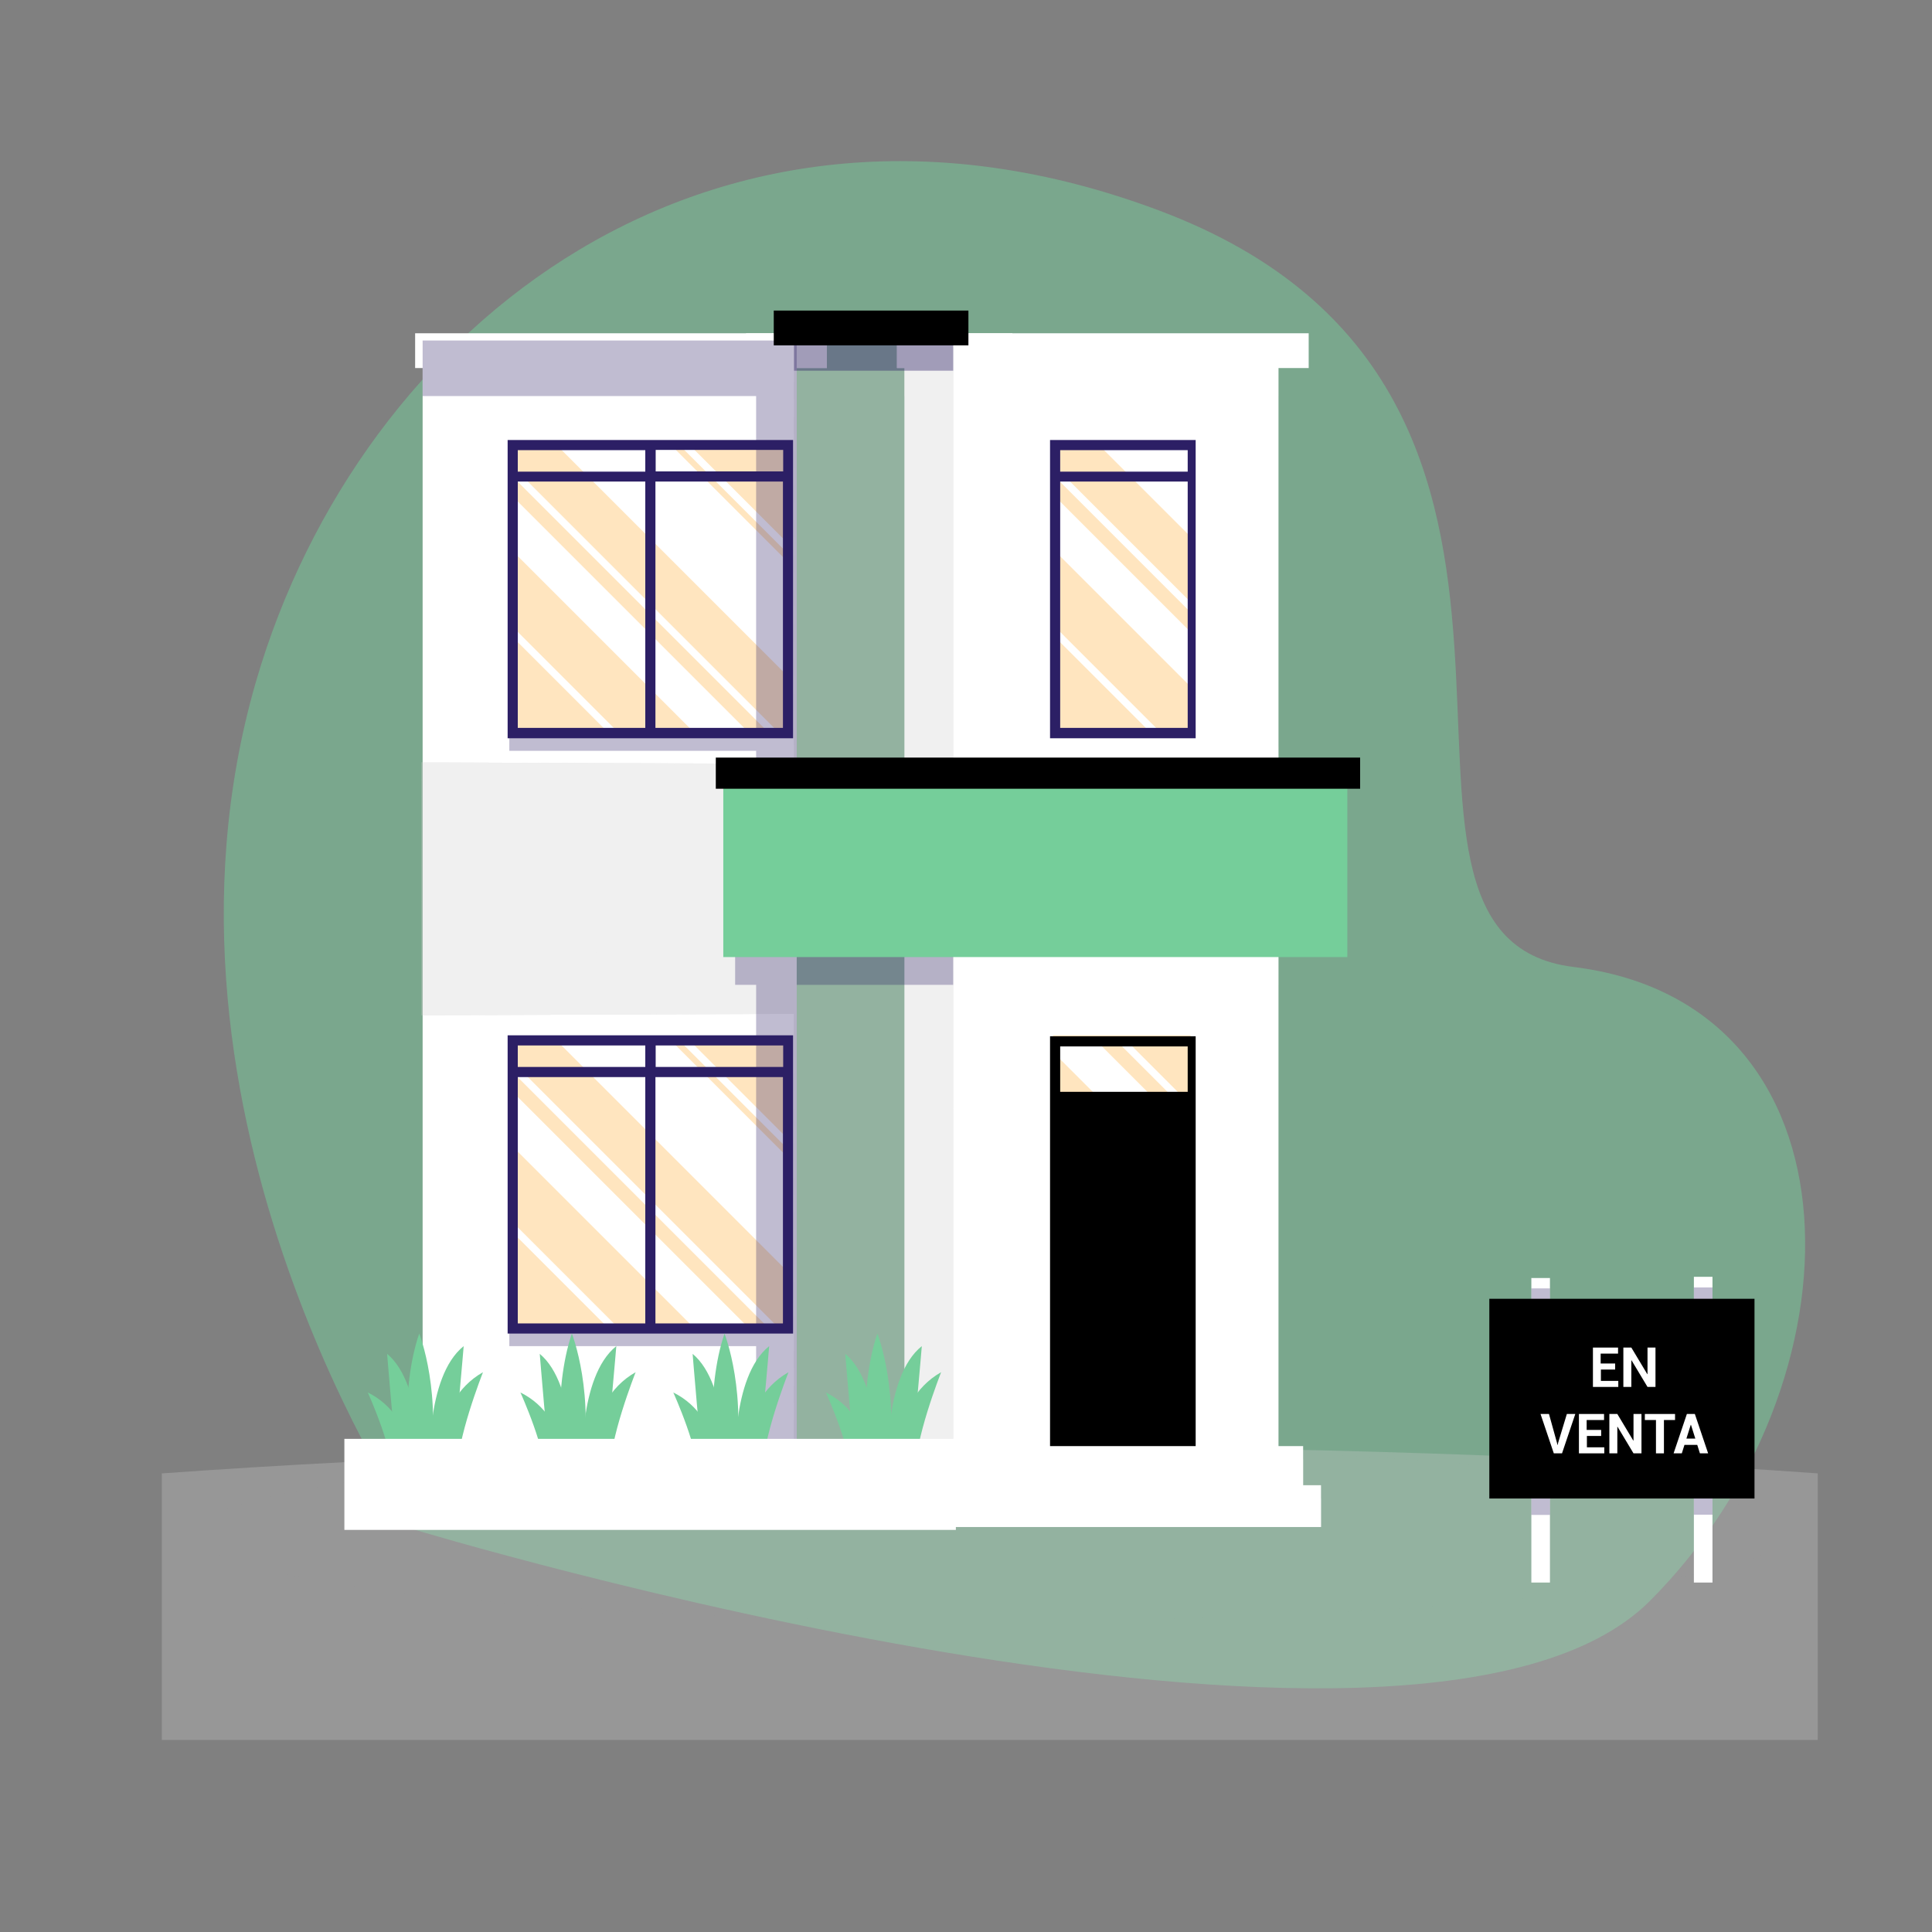 <?xml version="1.0" encoding="utf-8"?>
<!-- Generator: Adobe Illustrator 24.0.2, SVG Export Plug-In . SVG Version: 6.00 Build 0)  -->
<svg version="1.1" id="Capa_1" xmlns="http://www.w3.org/2000/svg" xmlns:xlink="http://www.w3.org/1999/xlink" x="0px" y="0px"
	 viewBox="0 0 800 800" style="enable-background:new 0 0 800 800;" xml:space="preserve">
<rect x="0" y="0" width="800" height="800" fill="#808080" stroke="none"/>
<style type="text/css">
	.st0{opacity:0.5;fill:#75CE9A;}
	.st1{opacity:0.3;}
	.st2{fill:#CBCBCB;}
	.st3{fill:#FFFFFF;}
	.st4{opacity:0.3;fill:#FFFFFF;}
	.st5{opacity:0.3;fill:#FFA929;}
	.st6{clip-path:url(#SVGID_2_);}
	.st7{fill:#2C1F65;}
	.st8{clip-path:url(#SVGID_4_);}
	.st9{clip-path:url(#SVGID_6_);}
	.st10{clip-path:url(#SVGID_8_);}
	.st11{clip-path:url(#SVGID_10_);}
	.st12{opacity:0.4;fill:#2C1F65;}
	.st13{opacity:0.3;fill:#2C1F65;}
	.st14{fill:#75CE9A;}
</style>
<g>
	<path class="st0" d="M651.6,400.4c-104.7-12.9,30.2-237.7-171.8-313.3C295.8,18.2,149,134.2,106,282.2
		c-52.2,180,65.6,351.2,65.6,351.2S587.1,759,683.2,662.9C773.3,572.7,773.9,415.5,651.6,400.4z"/>
	<g class="st1">
		<path class="st2" d="M752.8,610.1c-98.5-7.1-216.3-11.2-342.9-11.2c-126.5,0-244.3,4.1-342.9,11.2v110.4h685.7V610.1z"/>
		<ellipse class="st2" cx="409.9" cy="635.1" rx="329.5" ry="36.2"/>
	</g>
	<g>
		<g>
			<g>
				<rect x="175" y="141" class="st3" width="154.9" height="458.3"/>
				<rect x="374.5" y="141" class="st3" width="154.9" height="458.3"/>
			</g>
			<polygon class="st4" points="529.3,164 529.3,141 512.6,141 374.5,141 374.5,164 390.5,164 390.5,310.5 395.1,310.5 395.1,315 
				512.6,315 512.6,389 394.7,389 394.7,397 390.5,397 390.5,598.6 408.3,598.6 409,407.8 529.3,407.8 529.3,389 529.3,309.1 
				408.3,309.1 409,164 			"/>
		</g>
		<g>
			<g>
				<rect x="371.4" y="138" class="st3" width="170.5" height="14.4"/>
				<rect x="371.4" y="138" class="st3" width="47.8" height="14.4"/>
			</g>
			<g>
				<rect x="171.9" y="138" class="st3" width="170.5" height="14.4"/>
				<rect x="308.9" y="138" class="st3" width="33.5" height="14.4"/>
			</g>
		</g>
		<g>
			<rect x="394.2" y="598.8" class="st3" width="145.4" height="17.3"/>
			<rect x="394.2" y="604.3" class="st4" width="145.4" height="11.8"/>
			<g>
				<rect x="394.2" y="615" class="st3" width="152.8" height="17.3"/>
				<rect x="394.2" y="620.5" class="st4" width="152.8" height="11.8"/>
			</g>
		</g>
	</g>
	<rect x="212.3" y="430.8" class="st5" width="114" height="119.3"/>
	<g>
		<defs>
			<rect id="SVGID_1_" x="212.3" y="430.8" width="114" height="119.3"/>
		</defs>
		<clipPath id="SVGID_2_">
			<use xlink:href="#SVGID_1_"  style="overflow:visible;"/>
		</clipPath>
		<g class="st6">
			
				<rect x="280.6" y="389" transform="matrix(0.707 -0.707 0.707 0.707 -248.08 349.073)" class="st3" width="33.5" height="170"/>
			
				<rect x="259.7" y="391.9" transform="matrix(0.707 -0.707 0.707 0.707 -270.449 328.439)" class="st3" width="3" height="197.5"/>
			
				<rect x="225.2" y="423.9" transform="matrix(0.707 -0.707 0.707 0.707 -303.127 313.371)" class="st3" width="3" height="197.5"/>
			
				<rect x="297.9" y="348" transform="matrix(0.707 -0.707 0.707 0.707 -228.194 342.589)" class="st3" width="3" height="197.5"/>
			
				<rect x="243.2" y="403.6" transform="matrix(0.707 -0.707 0.707 0.707 -281.63 324.731)" class="st3" width="16" height="197.5"/>
		</g>
	</g>
	<path class="st7" d="M210.2,428.7v123.5h118.2V428.7H210.2z M324.3,441.8h-52.8v-8.9h52.8V441.8z M267.2,432.9v8.9h-52.8v-8.9
		H267.2z M214.4,446h52.8v102h-52.8V446z M271.4,548V446h52.8v102H271.4z"/>
	<g>
		<rect x="213.7" y="181.8" class="st3" width="114" height="119.3"/>
		<g>
			<rect x="212.3" y="184.3" class="st5" width="114" height="119.3"/>
			<g>
				<defs>
					<rect id="SVGID_3_" x="212.3" y="184.3" width="114" height="119.3"/>
				</defs>
				<clipPath id="SVGID_4_">
					<use xlink:href="#SVGID_3_"  style="overflow:visible;"/>
				</clipPath>
				<g class="st8">
					
						<rect x="280.6" y="142.4" transform="matrix(0.707 -0.707 0.707 0.707 -73.723 276.852)" class="st3" width="33.5" height="170"/>
					
						<rect x="259.7" y="145.4" transform="matrix(0.707 -0.707 0.707 0.707 -96.092 256.218)" class="st3" width="3" height="197.5"/>
					
						<rect x="225.2" y="177.3" transform="matrix(0.707 -0.707 0.707 0.707 -128.771 241.161)" class="st3" width="3" height="197.5"/>
					
						<rect x="297.9" y="101.4" transform="matrix(0.707 -0.707 0.707 0.707 -53.831 270.363)" class="st3" width="3" height="197.5"/>
					
						<rect x="243.2" y="157" transform="matrix(0.707 -0.707 0.707 0.707 -107.272 252.506)" class="st3" width="16" height="197.5"/>
				</g>
			</g>
			<path class="st7" d="M210.2,182.2v123.5h118.2V182.2H210.2z M324.3,195.2h-52.8v-8.9h52.8V195.2z M267.2,186.4v8.9h-52.8v-8.9
				H267.2z M214.4,199.4h52.8v102h-52.8V199.4z M271.4,301.4v-102h52.8v102H271.4z"/>
		</g>
	</g>
	<g>
		<rect x="438.3" y="181.8" class="st3" width="56.2" height="119.3"/>
		<g>
			<rect x="436.9" y="184.3" class="st5" width="56.2" height="119.3"/>
			<g>
				<defs>
					<rect id="SVGID_5_" x="436.9" y="184.3" width="56.9" height="119.3"/>
				</defs>
				<clipPath id="SVGID_6_">
					<use xlink:href="#SVGID_5_"  style="overflow:visible;"/>
				</clipPath>
				<g class="st9">
					
						<rect x="505.2" y="142.4" transform="matrix(0.707 -0.707 0.707 0.707 -7.937 435.672)" class="st3" width="33.5" height="170"/>
					
						<rect x="484.3" y="145.4" transform="matrix(0.707 -0.707 0.707 0.707 -30.302 415.054)" class="st3" width="3" height="197.5"/>
					
						<rect x="449.8" y="177.3" transform="matrix(0.707 -0.707 0.707 0.707 -62.985 399.969)" class="st3" width="3" height="197.5"/>
					
						<rect x="522.5" y="101.4" transform="matrix(0.707 -0.707 0.707 0.707 11.959 429.187)" class="st3" width="3" height="197.5"/>
					
						<rect x="467.8" y="157" transform="matrix(0.707 -0.707 0.707 0.707 -41.488 411.322)" class="st3" width="16" height="197.5"/>
				</g>
			</g>
			<path class="st7" d="M434.8,182.2v123.5h60.3V182.2H434.8z M491.8,186.4v8.9H439v-8.9H491.8z M439,199.4h52.8v102H439V199.4z"/>
		</g>
	</g>
	<rect x="436" y="428.7" class="st5" width="57" height="37.7"/>
	<g>
		<defs>
			<rect id="SVGID_7_" x="438" y="431.2" width="56.9" height="23"/>
		</defs>
		<clipPath id="SVGID_8_">
			<use xlink:href="#SVGID_7_"  style="overflow:visible;"/>
		</clipPath>
		<g class="st10">
			
				<rect x="506.2" y="351.7" transform="matrix(0.707 -0.707 0.707 0.707 -155.596 497.702)" class="st3" width="33.5" height="170"/>
			
				<rect x="485.4" y="354.6" transform="matrix(0.707 -0.707 0.707 0.707 -177.966 477.066)" class="st3" width="3" height="197.5"/>
			
				<rect x="450.8" y="386.5" transform="matrix(0.707 -0.707 0.707 0.707 -210.645 462.019)" class="st3" width="3" height="197.5"/>
			
				<rect x="523.6" y="310.7" transform="matrix(0.707 -0.707 0.707 0.707 -135.707 491.2)" class="st3" width="3" height="197.5"/>
			
				<rect x="468.8" y="366.3" transform="matrix(0.707 -0.707 0.707 0.707 -189.146 473.351)" class="st3" width="16" height="197.5"/>
		</g>
	</g>
	<path d="M434.8,429.1v169.7h60.3V429.1H434.8z M491.8,433.3v18.8H439v-18.8H491.8z"/>
	<g class="st1">
		<polygon class="st2" points="394.7,599.3 328.8,599.3 328.8,419.8 174.5,420.4 174.5,315.7 328.8,316.3 328.8,134.7 394.7,134.7 
					"/>
		<g>
			<defs>
				<polygon id="SVGID_9_" points="394.7,599.3 328.8,599.3 328.8,419.8 174.5,420.4 174.5,315.7 328.8,316.3 328.8,134.7 
					394.7,134.7 				"/>
			</defs>
			<use xlink:href="#SVGID_9_"  style="overflow:visible;fill:#CBCBCB;"/>
			<clipPath id="SVGID_10_">
				<use xlink:href="#SVGID_9_"  style="overflow:visible;"/>
			</clipPath>
			<g class="st11">
				<g>
					<g>
						<rect x="320.1" y="143.9" class="st2" width="24.2" height="7.1"/>
						<rect x="344.3" y="143.9" class="st2" width="24.2" height="7.1"/>
						<rect x="368.6" y="143.9" class="st2" width="24.2" height="7.1"/>
						<rect x="392.8" y="143.9" class="st2" width="24.2" height="7.1"/>
					</g>
					<g>
						<rect x="330.2" y="150.9" class="st2" width="24.2" height="7.1"/>
						<rect x="354.4" y="150.9" class="st2" width="24.2" height="7.1"/>
						<rect x="378.7" y="150.9" class="st2" width="24.2" height="7.1"/>
						<rect x="402.9" y="150.9" class="st2" width="24.2" height="7.1"/>
					</g>
					<g>
						<rect x="320.1" y="158" class="st2" width="24.2" height="7.1"/>
						<rect x="344.3" y="158" class="st2" width="24.2" height="7.1"/>
						<rect x="368.6" y="158" class="st2" width="24.2" height="7.1"/>
						<rect x="392.8" y="158" class="st2" width="24.2" height="7.1"/>
					</g>
					<g>
						<rect x="330.2" y="165.2" class="st2" width="24.2" height="7.1"/>
						<rect x="354.4" y="165.2" class="st2" width="24.2" height="7.1"/>
						<rect x="378.7" y="165.2" class="st2" width="24.2" height="7.1"/>
						<rect x="402.9" y="165.2" class="st2" width="24.2" height="7.1"/>
					</g>
				</g>
				<g>
					<g>
						<rect x="320.1" y="172.6" class="st2" width="24.2" height="7.1"/>
						<rect x="344.3" y="172.6" class="st2" width="24.2" height="7.1"/>
						<rect x="368.6" y="172.6" class="st2" width="24.2" height="7.1"/>
						<rect x="392.8" y="172.6" class="st2" width="24.2" height="7.1"/>
					</g>
					<g>
						<rect x="330.2" y="179.7" class="st2" width="24.2" height="7.1"/>
						<rect x="354.4" y="179.7" class="st2" width="24.2" height="7.1"/>
						<rect x="378.7" y="179.7" class="st2" width="24.2" height="7.1"/>
						<rect x="402.9" y="179.7" class="st2" width="24.2" height="7.1"/>
					</g>
					<g>
						<rect x="320.1" y="186.8" class="st2" width="24.2" height="7.1"/>
						<rect x="344.3" y="186.8" class="st2" width="24.2" height="7.1"/>
						<rect x="368.6" y="186.8" class="st2" width="24.2" height="7.1"/>
						<rect x="392.8" y="186.8" class="st2" width="24.2" height="7.1"/>
					</g>
					<g>
						<rect x="330.2" y="194" class="st2" width="24.2" height="7.1"/>
						<rect x="354.4" y="194" class="st2" width="24.2" height="7.1"/>
						<rect x="378.7" y="194" class="st2" width="24.2" height="7.1"/>
						<rect x="402.9" y="194" class="st2" width="24.2" height="7.1"/>
					</g>
				</g>
				<g>
					<g>
						<rect x="320.1" y="201.1" class="st2" width="24.2" height="7.1"/>
						<rect x="344.3" y="201.1" class="st2" width="24.2" height="7.1"/>
						<rect x="368.6" y="201.1" class="st2" width="24.2" height="7.1"/>
						<rect x="392.8" y="201.1" class="st2" width="24.2" height="7.1"/>
					</g>
					<g>
						<rect x="330.2" y="208.2" class="st2" width="24.2" height="7.1"/>
						<rect x="354.4" y="208.2" class="st2" width="24.2" height="7.1"/>
						<rect x="378.7" y="208.2" class="st2" width="24.2" height="7.1"/>
						<rect x="402.9" y="208.2" class="st2" width="24.2" height="7.1"/>
					</g>
					<g>
						<rect x="320.1" y="215.3" class="st2" width="24.2" height="7.1"/>
						<rect x="344.3" y="215.3" class="st2" width="24.2" height="7.1"/>
						<rect x="368.6" y="215.3" class="st2" width="24.2" height="7.1"/>
						<rect x="392.8" y="215.3" class="st2" width="24.2" height="7.1"/>
					</g>
					<g>
						<rect x="330.2" y="222.5" class="st2" width="24.2" height="7.1"/>
						<rect x="354.4" y="222.5" class="st2" width="24.2" height="7.1"/>
						<rect x="378.7" y="222.5" class="st2" width="24.2" height="7.1"/>
						<rect x="402.9" y="222.5" class="st2" width="24.2" height="7.1"/>
					</g>
				</g>
				<g>
					<g>
						<rect x="320.1" y="229.9" class="st2" width="24.2" height="7.1"/>
						<rect x="344.3" y="229.9" class="st2" width="24.2" height="7.1"/>
						<rect x="368.6" y="229.9" class="st2" width="24.2" height="7.1"/>
						<rect x="392.8" y="229.9" class="st2" width="24.2" height="7.1"/>
					</g>
					<g>
						<rect x="330.2" y="236.9" class="st2" width="24.2" height="7.1"/>
						<rect x="354.4" y="236.9" class="st2" width="24.2" height="7.1"/>
						<rect x="378.7" y="236.9" class="st2" width="24.2" height="7.1"/>
						<rect x="402.9" y="236.9" class="st2" width="24.2" height="7.1"/>
					</g>
					<g>
						<rect x="320.1" y="244" class="st2" width="24.2" height="7.1"/>
						<rect x="344.3" y="244" class="st2" width="24.2" height="7.1"/>
						<rect x="368.6" y="244" class="st2" width="24.2" height="7.1"/>
						<rect x="392.8" y="244" class="st2" width="24.2" height="7.1"/>
					</g>
					<g>
						<rect x="330.2" y="251.2" class="st2" width="24.2" height="7.1"/>
						<rect x="354.4" y="251.2" class="st2" width="24.2" height="7.1"/>
						<rect x="378.7" y="251.2" class="st2" width="24.2" height="7.1"/>
						<rect x="402.9" y="251.2" class="st2" width="24.2" height="7.1"/>
					</g>
				</g>
				<g>
					<g>
						<rect x="320.1" y="258.5" class="st2" width="24.2" height="7.1"/>
						<rect x="344.3" y="258.5" class="st2" width="24.2" height="7.1"/>
						<rect x="368.6" y="258.5" class="st2" width="24.2" height="7.1"/>
						<rect x="392.8" y="258.5" class="st2" width="24.2" height="7.1"/>
					</g>
					<g>
						<rect x="330.2" y="265.6" class="st2" width="24.2" height="7.1"/>
						<rect x="354.4" y="265.6" class="st2" width="24.2" height="7.1"/>
						<rect x="378.7" y="265.6" class="st2" width="24.2" height="7.1"/>
						<rect x="402.9" y="265.6" class="st2" width="24.2" height="7.1"/>
					</g>
					<g>
						<rect x="320.1" y="272.7" class="st2" width="24.2" height="7.1"/>
						<rect x="344.3" y="272.7" class="st2" width="24.2" height="7.1"/>
						<rect x="368.6" y="272.7" class="st2" width="24.2" height="7.1"/>
						<rect x="392.8" y="272.7" class="st2" width="24.2" height="7.1"/>
					</g>
					<g>
						<rect x="330.2" y="279.9" class="st2" width="24.2" height="7.1"/>
						<rect x="354.4" y="279.9" class="st2" width="24.2" height="7.1"/>
						<rect x="378.7" y="279.9" class="st2" width="24.2" height="7.1"/>
						<rect x="402.9" y="279.9" class="st2" width="24.2" height="7.1"/>
					</g>
				</g>
				<g>
					<g>
						<rect x="320.1" y="287.3" class="st2" width="24.2" height="7.1"/>
						<rect x="344.3" y="287.3" class="st2" width="24.2" height="7.1"/>
						<rect x="368.6" y="287.3" class="st2" width="24.2" height="7.1"/>
						<rect x="392.8" y="287.3" class="st2" width="24.2" height="7.1"/>
					</g>
					<g>
						<rect x="330.2" y="294.4" class="st2" width="24.2" height="7.1"/>
						<rect x="354.4" y="294.4" class="st2" width="24.2" height="7.1"/>
						<rect x="378.7" y="294.4" class="st2" width="24.2" height="7.1"/>
						<rect x="402.9" y="294.4" class="st2" width="24.2" height="7.1"/>
					</g>
					<g>
						<rect x="320.1" y="301.5" class="st2" width="24.2" height="7.1"/>
						<rect x="344.3" y="301.5" class="st2" width="24.2" height="7.1"/>
						<rect x="368.6" y="301.5" class="st2" width="24.2" height="7.1"/>
						<rect x="392.8" y="301.5" class="st2" width="24.2" height="7.1"/>
					</g>
					<g>
						<rect x="330.2" y="308.7" class="st2" width="24.2" height="7.1"/>
						<rect x="354.4" y="308.7" class="st2" width="24.2" height="7.1"/>
						<rect x="378.7" y="308.7" class="st2" width="24.2" height="7.1"/>
						<rect x="402.9" y="308.7" class="st2" width="24.2" height="7.1"/>
					</g>
				</g>
				<g>
					<g>
						<rect x="320.1" y="315.8" class="st2" width="24.2" height="7.1"/>
						<rect x="344.3" y="315.8" class="st2" width="24.2" height="7.1"/>
						<rect x="368.6" y="315.8" class="st2" width="24.2" height="7.1"/>
						<rect x="392.8" y="315.8" class="st2" width="24.2" height="7.1"/>
					</g>
					<g>
						<rect x="330.2" y="322.8" class="st2" width="24.2" height="7.1"/>
						<rect x="354.4" y="322.8" class="st2" width="24.2" height="7.1"/>
						<rect x="378.7" y="322.8" class="st2" width="24.2" height="7.1"/>
						<rect x="402.9" y="322.8" class="st2" width="24.2" height="7.1"/>
					</g>
					<g>
						<rect x="320.1" y="329.9" class="st2" width="24.2" height="7.1"/>
						<rect x="344.3" y="329.9" class="st2" width="24.2" height="7.1"/>
						<rect x="368.6" y="329.9" class="st2" width="24.2" height="7.1"/>
						<rect x="392.8" y="329.9" class="st2" width="24.2" height="7.1"/>
					</g>
					<g>
						<rect x="330.2" y="337.1" class="st2" width="24.2" height="7.1"/>
						<rect x="354.4" y="337.1" class="st2" width="24.2" height="7.1"/>
						<rect x="378.7" y="337.1" class="st2" width="24.2" height="7.1"/>
						<rect x="402.9" y="337.1" class="st2" width="24.2" height="7.1"/>
					</g>
				</g>
				<g>
					<g>
						<rect x="320.1" y="344.6" class="st2" width="24.2" height="7.1"/>
						<rect x="344.3" y="344.6" class="st2" width="24.2" height="7.1"/>
						<rect x="368.6" y="344.6" class="st2" width="24.2" height="7.1"/>
						<rect x="392.8" y="344.6" class="st2" width="24.2" height="7.1"/>
					</g>
					<g>
						<rect x="330.2" y="351.6" class="st2" width="24.2" height="7.1"/>
						<rect x="354.4" y="351.6" class="st2" width="24.2" height="7.1"/>
						<rect x="378.7" y="351.6" class="st2" width="24.2" height="7.1"/>
						<rect x="402.9" y="351.6" class="st2" width="24.2" height="7.1"/>
					</g>
					<g>
						<rect x="320.1" y="358.7" class="st2" width="24.2" height="7.1"/>
						<rect x="344.3" y="358.7" class="st2" width="24.2" height="7.1"/>
						<rect x="368.6" y="358.7" class="st2" width="24.2" height="7.1"/>
						<rect x="392.8" y="358.7" class="st2" width="24.2" height="7.1"/>
					</g>
					<g>
						<rect x="330.2" y="365.9" class="st2" width="24.2" height="7.1"/>
						<rect x="354.4" y="365.9" class="st2" width="24.2" height="7.1"/>
						<rect x="378.7" y="365.9" class="st2" width="24.2" height="7.1"/>
						<rect x="402.9" y="365.9" class="st2" width="24.2" height="7.1"/>
					</g>
				</g>
				<g>
					<g>
						<rect x="320.1" y="373.2" class="st2" width="24.2" height="7.1"/>
						<rect x="344.3" y="373.2" class="st2" width="24.2" height="7.1"/>
						<rect x="368.6" y="373.2" class="st2" width="24.2" height="7.1"/>
						<rect x="392.8" y="373.2" class="st2" width="24.2" height="7.1"/>
					</g>
					<g>
						<rect x="330.2" y="380.3" class="st2" width="24.2" height="7.1"/>
						<rect x="354.4" y="380.3" class="st2" width="24.2" height="7.1"/>
						<rect x="378.7" y="380.3" class="st2" width="24.2" height="7.1"/>
						<rect x="402.9" y="380.3" class="st2" width="24.2" height="7.1"/>
					</g>
					<g>
						<rect x="320.1" y="387.4" class="st2" width="24.2" height="7.1"/>
						<rect x="344.3" y="387.4" class="st2" width="24.2" height="7.1"/>
						<rect x="368.6" y="387.4" class="st2" width="24.2" height="7.1"/>
						<rect x="392.8" y="387.4" class="st2" width="24.2" height="7.1"/>
					</g>
					<g>
						<rect x="330.2" y="394.6" class="st2" width="24.2" height="7.1"/>
						<rect x="354.4" y="394.6" class="st2" width="24.2" height="7.1"/>
						<rect x="378.7" y="394.6" class="st2" width="24.2" height="7.1"/>
						<rect x="402.9" y="394.6" class="st2" width="24.2" height="7.1"/>
					</g>
				</g>
				<g>
					<g>
						<rect x="320.1" y="402" class="st2" width="24.2" height="7.1"/>
						<rect x="344.3" y="402" class="st2" width="24.2" height="7.1"/>
						<rect x="368.6" y="402" class="st2" width="24.2" height="7.1"/>
						<rect x="392.8" y="402" class="st2" width="24.2" height="7.1"/>
					</g>
					<g>
						<rect x="330.2" y="409" class="st2" width="24.2" height="7.1"/>
						<rect x="354.4" y="409" class="st2" width="24.2" height="7.1"/>
						<rect x="378.7" y="409" class="st2" width="24.2" height="7.1"/>
						<rect x="402.9" y="409" class="st2" width="24.2" height="7.1"/>
					</g>
					<g>
						<rect x="320.1" y="416.1" class="st2" width="24.2" height="7.1"/>
						<rect x="344.3" y="416.1" class="st2" width="24.2" height="7.1"/>
						<rect x="368.6" y="416.1" class="st2" width="24.2" height="7.1"/>
						<rect x="392.8" y="416.1" class="st2" width="24.2" height="7.1"/>
					</g>
					<g>
						<rect x="330.2" y="423.3" class="st2" width="24.2" height="7.1"/>
						<rect x="354.4" y="423.3" class="st2" width="24.2" height="7.1"/>
						<rect x="378.7" y="423.3" class="st2" width="24.2" height="7.1"/>
						<rect x="402.9" y="423.3" class="st2" width="24.2" height="7.1"/>
					</g>
				</g>
				<g>
					<g>
						<rect x="222.8" y="315.8" class="st2" width="24.2" height="7.1"/>
						<rect x="247" y="315.8" class="st2" width="24.2" height="7.1"/>
						<rect x="271.3" y="315.8" class="st2" width="24.2" height="7.1"/>
						<rect x="295.5" y="315.8" class="st2" width="24.2" height="7.1"/>
					</g>
					<g>
						<rect x="232.9" y="322.8" class="st2" width="24.2" height="7.1"/>
						<rect x="257.1" y="322.8" class="st2" width="24.2" height="7.1"/>
						<rect x="281.4" y="322.8" class="st2" width="24.2" height="7.1"/>
						<rect x="305.6" y="322.8" class="st2" width="24.2" height="7.1"/>
					</g>
					<g>
						<rect x="222.8" y="329.9" class="st2" width="24.2" height="7.1"/>
						<rect x="247" y="329.9" class="st2" width="24.2" height="7.1"/>
						<rect x="271.3" y="329.9" class="st2" width="24.2" height="7.1"/>
						<rect x="295.5" y="329.9" class="st2" width="24.2" height="7.1"/>
					</g>
					<g>
						<rect x="232.9" y="337.1" class="st2" width="24.2" height="7.1"/>
						<rect x="257.1" y="337.1" class="st2" width="24.2" height="7.1"/>
						<rect x="281.4" y="337.1" class="st2" width="24.2" height="7.1"/>
						<rect x="305.6" y="337.1" class="st2" width="24.2" height="7.1"/>
					</g>
				</g>
				<g>
					<g>
						<rect x="222.8" y="344.6" class="st2" width="24.2" height="7.1"/>
						<rect x="247" y="344.6" class="st2" width="24.2" height="7.1"/>
						<rect x="271.3" y="344.6" class="st2" width="24.2" height="7.1"/>
						<rect x="295.5" y="344.6" class="st2" width="24.2" height="7.1"/>
					</g>
					<g>
						<rect x="232.9" y="351.6" class="st2" width="24.2" height="7.1"/>
						<rect x="257.1" y="351.6" class="st2" width="24.2" height="7.1"/>
						<rect x="281.4" y="351.6" class="st2" width="24.2" height="7.1"/>
						<rect x="305.6" y="351.6" class="st2" width="24.2" height="7.1"/>
					</g>
					<g>
						<rect x="222.8" y="358.7" class="st2" width="24.2" height="7.1"/>
						<rect x="247" y="358.7" class="st2" width="24.2" height="7.1"/>
						<rect x="271.3" y="358.7" class="st2" width="24.2" height="7.1"/>
						<rect x="295.5" y="358.7" class="st2" width="24.2" height="7.1"/>
					</g>
					<g>
						<rect x="232.9" y="365.9" class="st2" width="24.2" height="7.1"/>
						<rect x="257.1" y="365.9" class="st2" width="24.2" height="7.1"/>
						<rect x="281.4" y="365.9" class="st2" width="24.2" height="7.1"/>
						<rect x="305.6" y="365.9" class="st2" width="24.2" height="7.1"/>
					</g>
				</g>
				<g>
					<g>
						<rect x="222.8" y="373.2" class="st2" width="24.2" height="7.1"/>
						<rect x="247" y="373.2" class="st2" width="24.2" height="7.1"/>
						<rect x="271.3" y="373.2" class="st2" width="24.2" height="7.1"/>
						<rect x="295.5" y="373.2" class="st2" width="24.2" height="7.1"/>
					</g>
					<g>
						<rect x="232.9" y="380.3" class="st2" width="24.2" height="7.1"/>
						<rect x="257.1" y="380.3" class="st2" width="24.2" height="7.1"/>
						<rect x="281.4" y="380.3" class="st2" width="24.2" height="7.1"/>
						<rect x="305.6" y="380.3" class="st2" width="24.2" height="7.1"/>
					</g>
					<g>
						<rect x="222.8" y="387.4" class="st2" width="24.2" height="7.1"/>
						<rect x="247" y="387.4" class="st2" width="24.2" height="7.1"/>
						<rect x="271.3" y="387.4" class="st2" width="24.2" height="7.1"/>
						<rect x="295.5" y="387.4" class="st2" width="24.2" height="7.1"/>
					</g>
					<g>
						<rect x="232.9" y="394.6" class="st2" width="24.2" height="7.1"/>
						<rect x="257.1" y="394.6" class="st2" width="24.2" height="7.1"/>
						<rect x="281.4" y="394.6" class="st2" width="24.2" height="7.1"/>
						<rect x="305.6" y="394.6" class="st2" width="24.2" height="7.1"/>
					</g>
				</g>
				<g>
					<g>
						<rect x="222.8" y="402" class="st2" width="24.2" height="7.1"/>
						<rect x="247" y="402" class="st2" width="24.2" height="7.1"/>
						<rect x="271.3" y="402" class="st2" width="24.2" height="7.1"/>
						<rect x="295.5" y="402" class="st2" width="24.2" height="7.1"/>
					</g>
					<g>
						<rect x="232.9" y="409" class="st2" width="24.2" height="7.1"/>
						<rect x="257.1" y="409" class="st2" width="24.2" height="7.1"/>
						<rect x="281.4" y="409" class="st2" width="24.2" height="7.1"/>
						<rect x="305.6" y="409" class="st2" width="24.2" height="7.1"/>
					</g>
					<g>
						<rect x="222.8" y="416.1" class="st2" width="24.2" height="7.1"/>
						<rect x="247" y="416.1" class="st2" width="24.2" height="7.1"/>
						<rect x="271.3" y="416.1" class="st2" width="24.2" height="7.1"/>
						<rect x="295.5" y="416.1" class="st2" width="24.2" height="7.1"/>
					</g>
					<g>
						<rect x="232.9" y="423.3" class="st2" width="24.2" height="7.1"/>
						<rect x="257.1" y="423.3" class="st2" width="24.2" height="7.1"/>
						<rect x="281.4" y="423.3" class="st2" width="24.2" height="7.1"/>
						<rect x="305.6" y="423.3" class="st2" width="24.2" height="7.1"/>
					</g>
				</g>
				<g>
					<g>
						<rect x="126" y="315.8" class="st2" width="24.2" height="7.1"/>
						<rect x="150.2" y="315.8" class="st2" width="24.2" height="7.1"/>
						<rect x="174.5" y="315.8" class="st2" width="24.2" height="7.1"/>
						<rect x="198.7" y="315.8" class="st2" width="24.2" height="7.1"/>
					</g>
					<g>
						<rect x="136.1" y="322.8" class="st2" width="24.2" height="7.1"/>
						<rect x="160.3" y="322.8" class="st2" width="24.2" height="7.1"/>
						<rect x="184.7" y="322.8" class="st2" width="24.2" height="7.1"/>
						<rect x="208.9" y="322.8" class="st2" width="24.2" height="7.1"/>
					</g>
					<g>
						<rect x="126" y="329.9" class="st2" width="24.2" height="7.1"/>
						<rect x="150.2" y="329.9" class="st2" width="24.2" height="7.1"/>
						<rect x="174.5" y="329.9" class="st2" width="24.2" height="7.1"/>
						<rect x="198.7" y="329.9" class="st2" width="24.2" height="7.1"/>
					</g>
					<g>
						<rect x="136.1" y="337.1" class="st2" width="24.2" height="7.1"/>
						<rect x="160.3" y="337.1" class="st2" width="24.2" height="7.1"/>
						<rect x="184.7" y="337.1" class="st2" width="24.2" height="7.1"/>
						<rect x="208.9" y="337.1" class="st2" width="24.2" height="7.1"/>
					</g>
				</g>
				<g>
					<g>
						<rect x="126" y="344.6" class="st2" width="24.2" height="7.1"/>
						<rect x="150.2" y="344.6" class="st2" width="24.2" height="7.1"/>
						<rect x="174.5" y="344.6" class="st2" width="24.2" height="7.1"/>
						<rect x="198.7" y="344.6" class="st2" width="24.2" height="7.1"/>
					</g>
					<g>
						<rect x="136.1" y="351.6" class="st2" width="24.2" height="7.1"/>
						<rect x="160.3" y="351.6" class="st2" width="24.2" height="7.1"/>
						<rect x="184.7" y="351.6" class="st2" width="24.2" height="7.1"/>
						<rect x="208.9" y="351.6" class="st2" width="24.2" height="7.1"/>
					</g>
					<g>
						<rect x="126" y="358.7" class="st2" width="24.2" height="7.1"/>
						<rect x="150.2" y="358.7" class="st2" width="24.2" height="7.1"/>
						<rect x="174.5" y="358.7" class="st2" width="24.2" height="7.1"/>
						<rect x="198.7" y="358.7" class="st2" width="24.2" height="7.1"/>
					</g>
					<g>
						<rect x="136.1" y="365.9" class="st2" width="24.2" height="7.1"/>
						<rect x="160.3" y="365.9" class="st2" width="24.2" height="7.1"/>
						<rect x="184.7" y="365.9" class="st2" width="24.2" height="7.1"/>
						<rect x="208.9" y="365.9" class="st2" width="24.2" height="7.1"/>
					</g>
				</g>
				<g>
					<g>
						<rect x="126" y="373.2" class="st2" width="24.2" height="7.1"/>
						<rect x="150.2" y="373.2" class="st2" width="24.2" height="7.1"/>
						<rect x="174.5" y="373.2" class="st2" width="24.2" height="7.1"/>
						<rect x="198.7" y="373.2" class="st2" width="24.2" height="7.1"/>
					</g>
					<g>
						<rect x="136.1" y="380.3" class="st2" width="24.2" height="7.1"/>
						<rect x="160.3" y="380.3" class="st2" width="24.2" height="7.1"/>
						<rect x="184.7" y="380.3" class="st2" width="24.2" height="7.1"/>
						<rect x="208.9" y="380.3" class="st2" width="24.2" height="7.1"/>
					</g>
					<g>
						<rect x="126" y="387.4" class="st2" width="24.2" height="7.1"/>
						<rect x="150.2" y="387.4" class="st2" width="24.2" height="7.1"/>
						<rect x="174.5" y="387.4" class="st2" width="24.2" height="7.1"/>
						<rect x="198.7" y="387.4" class="st2" width="24.2" height="7.1"/>
					</g>
					<g>
						<rect x="136.1" y="394.6" class="st2" width="24.2" height="7.1"/>
						<rect x="160.3" y="394.6" class="st2" width="24.2" height="7.1"/>
						<rect x="184.7" y="394.6" class="st2" width="24.2" height="7.1"/>
						<rect x="208.9" y="394.6" class="st2" width="24.2" height="7.1"/>
					</g>
				</g>
				<g>
					<g>
						<rect x="126" y="402" class="st2" width="24.2" height="7.1"/>
						<rect x="150.2" y="402" class="st2" width="24.2" height="7.1"/>
						<rect x="174.5" y="402" class="st2" width="24.2" height="7.1"/>
						<rect x="198.7" y="402" class="st2" width="24.2" height="7.1"/>
					</g>
					<g>
						<rect x="136.1" y="409" class="st2" width="24.2" height="7.1"/>
						<rect x="160.3" y="409" class="st2" width="24.2" height="7.1"/>
						<rect x="184.7" y="409" class="st2" width="24.2" height="7.1"/>
						<rect x="208.9" y="409" class="st2" width="24.2" height="7.1"/>
					</g>
					<g>
						<rect x="126" y="416.1" class="st2" width="24.2" height="7.1"/>
						<rect x="150.2" y="416.1" class="st2" width="24.2" height="7.1"/>
						<rect x="174.5" y="416.1" class="st2" width="24.2" height="7.1"/>
						<rect x="198.7" y="416.1" class="st2" width="24.2" height="7.1"/>
					</g>
					<g>
						<rect x="136.1" y="423.3" class="st2" width="24.2" height="7.1"/>
						<rect x="160.3" y="423.3" class="st2" width="24.2" height="7.1"/>
						<rect x="184.7" y="423.3" class="st2" width="24.2" height="7.1"/>
						<rect x="208.9" y="423.3" class="st2" width="24.2" height="7.1"/>
					</g>
				</g>
				<g>
					<g>
						<rect x="320.1" y="430.5" class="st2" width="24.2" height="7.1"/>
						<rect x="344.3" y="430.5" class="st2" width="24.2" height="7.1"/>
						<rect x="368.6" y="430.5" class="st2" width="24.2" height="7.1"/>
						<rect x="392.8" y="430.5" class="st2" width="24.2" height="7.1"/>
					</g>
					<g>
						<rect x="330.2" y="437.5" class="st2" width="24.2" height="7.1"/>
						<rect x="354.4" y="437.5" class="st2" width="24.2" height="7.1"/>
						<rect x="378.7" y="437.5" class="st2" width="24.2" height="7.1"/>
						<rect x="402.9" y="437.5" class="st2" width="24.2" height="7.1"/>
					</g>
					<g>
						<rect x="320.1" y="444.6" class="st2" width="24.2" height="7.1"/>
						<rect x="344.3" y="444.6" class="st2" width="24.2" height="7.1"/>
						<rect x="368.6" y="444.6" class="st2" width="24.2" height="7.1"/>
						<rect x="392.8" y="444.6" class="st2" width="24.2" height="7.1"/>
					</g>
					<g>
						<rect x="330.2" y="451.8" class="st2" width="24.2" height="7.1"/>
						<rect x="354.4" y="451.8" class="st2" width="24.2" height="7.1"/>
						<rect x="378.7" y="451.8" class="st2" width="24.2" height="7.1"/>
						<rect x="402.9" y="451.8" class="st2" width="24.2" height="7.1"/>
					</g>
				</g>
				<g>
					<g>
						<rect x="320.1" y="459.2" class="st2" width="24.2" height="7.1"/>
						<rect x="344.3" y="459.2" class="st2" width="24.2" height="7.1"/>
						<rect x="368.6" y="459.2" class="st2" width="24.2" height="7.1"/>
						<rect x="392.8" y="459.2" class="st2" width="24.2" height="7.1"/>
					</g>
					<g>
						<rect x="330.2" y="466.3" class="st2" width="24.2" height="7.1"/>
						<rect x="354.4" y="466.3" class="st2" width="24.2" height="7.1"/>
						<rect x="378.7" y="466.3" class="st2" width="24.2" height="7.1"/>
						<rect x="402.9" y="466.3" class="st2" width="24.2" height="7.1"/>
					</g>
					<g>
						<rect x="320.1" y="473.4" class="st2" width="24.2" height="7.1"/>
						<rect x="344.3" y="473.4" class="st2" width="24.2" height="7.1"/>
						<rect x="368.6" y="473.4" class="st2" width="24.2" height="7.1"/>
						<rect x="392.8" y="473.4" class="st2" width="24.2" height="7.1"/>
					</g>
					<g>
						<rect x="330.2" y="480.6" class="st2" width="24.2" height="7.1"/>
						<rect x="354.4" y="480.6" class="st2" width="24.2" height="7.1"/>
						<rect x="378.7" y="480.6" class="st2" width="24.2" height="7.1"/>
						<rect x="402.9" y="480.6" class="st2" width="24.2" height="7.1"/>
					</g>
				</g>
				<g>
					<g>
						<rect x="320.1" y="487.9" class="st2" width="24.2" height="7.1"/>
						<rect x="344.3" y="487.9" class="st2" width="24.2" height="7.1"/>
						<rect x="368.6" y="487.9" class="st2" width="24.2" height="7.1"/>
						<rect x="392.8" y="487.9" class="st2" width="24.2" height="7.1"/>
					</g>
					<g>
						<rect x="330.2" y="494.9" class="st2" width="24.2" height="7.1"/>
						<rect x="354.4" y="494.9" class="st2" width="24.2" height="7.1"/>
						<rect x="378.7" y="494.9" class="st2" width="24.2" height="7.1"/>
						<rect x="402.9" y="494.9" class="st2" width="24.2" height="7.1"/>
					</g>
					<g>
						<rect x="320.1" y="502" class="st2" width="24.2" height="7.1"/>
						<rect x="344.3" y="502" class="st2" width="24.2" height="7.1"/>
						<rect x="368.6" y="502" class="st2" width="24.2" height="7.1"/>
						<rect x="392.8" y="502" class="st2" width="24.2" height="7.1"/>
					</g>
					<g>
						<rect x="330.2" y="509.2" class="st2" width="24.2" height="7.1"/>
						<rect x="354.4" y="509.2" class="st2" width="24.2" height="7.1"/>
						<rect x="378.7" y="509.2" class="st2" width="24.2" height="7.1"/>
						<rect x="402.9" y="509.2" class="st2" width="24.2" height="7.1"/>
					</g>
				</g>
				<g>
					<g>
						<rect x="320.1" y="516.7" class="st2" width="24.2" height="7.1"/>
						<rect x="344.3" y="516.7" class="st2" width="24.2" height="7.1"/>
						<rect x="368.6" y="516.7" class="st2" width="24.2" height="7.1"/>
						<rect x="392.8" y="516.7" class="st2" width="24.2" height="7.1"/>
					</g>
					<g>
						<rect x="330.2" y="523.7" class="st2" width="24.2" height="7.1"/>
						<rect x="354.4" y="523.7" class="st2" width="24.2" height="7.1"/>
						<rect x="378.7" y="523.7" class="st2" width="24.2" height="7.1"/>
						<rect x="402.9" y="523.7" class="st2" width="24.2" height="7.1"/>
					</g>
					<g>
						<rect x="320.1" y="530.8" class="st2" width="24.2" height="7.1"/>
						<rect x="344.3" y="530.8" class="st2" width="24.2" height="7.1"/>
						<rect x="368.6" y="530.8" class="st2" width="24.2" height="7.1"/>
						<rect x="392.8" y="530.8" class="st2" width="24.2" height="7.1"/>
					</g>
					<g>
						<rect x="330.2" y="538" class="st2" width="24.2" height="7.1"/>
						<rect x="354.4" y="538" class="st2" width="24.2" height="7.1"/>
						<rect x="378.7" y="538" class="st2" width="24.2" height="7.1"/>
						<rect x="402.9" y="538" class="st2" width="24.2" height="7.1"/>
					</g>
				</g>
				<g>
					<g>
						<rect x="320.1" y="545.1" class="st2" width="24.2" height="7.1"/>
						<rect x="344.3" y="545.1" class="st2" width="24.2" height="7.1"/>
						<rect x="368.6" y="545.1" class="st2" width="24.2" height="7.1"/>
						<rect x="392.8" y="545.1" class="st2" width="24.2" height="7.1"/>
					</g>
					<g>
						<rect x="330.2" y="552.2" class="st2" width="24.2" height="7.1"/>
						<rect x="354.4" y="552.2" class="st2" width="24.2" height="7.1"/>
						<rect x="378.7" y="552.2" class="st2" width="24.2" height="7.1"/>
						<rect x="402.9" y="552.2" class="st2" width="24.2" height="7.1"/>
					</g>
					<g>
						<rect x="320.1" y="559.3" class="st2" width="24.2" height="7.1"/>
						<rect x="344.3" y="559.3" class="st2" width="24.2" height="7.1"/>
						<rect x="368.6" y="559.3" class="st2" width="24.2" height="7.1"/>
						<rect x="392.8" y="559.3" class="st2" width="24.2" height="7.1"/>
					</g>
					<g>
						<rect x="330.2" y="566.5" class="st2" width="24.2" height="7.1"/>
						<rect x="354.4" y="566.5" class="st2" width="24.2" height="7.1"/>
						<rect x="378.7" y="566.5" class="st2" width="24.2" height="7.1"/>
						<rect x="402.9" y="566.5" class="st2" width="24.2" height="7.1"/>
					</g>
				</g>
				<g>
					<g>
						<rect x="320.1" y="573.9" class="st2" width="24.2" height="7.1"/>
						<rect x="344.3" y="573.9" class="st2" width="24.2" height="7.1"/>
						<rect x="368.6" y="573.9" class="st2" width="24.2" height="7.1"/>
						<rect x="392.8" y="573.9" class="st2" width="24.2" height="7.1"/>
					</g>
					<g>
						<rect x="330.2" y="581" class="st2" width="24.2" height="7.1"/>
						<rect x="354.4" y="581" class="st2" width="24.2" height="7.1"/>
						<rect x="378.7" y="581" class="st2" width="24.2" height="7.1"/>
						<rect x="402.9" y="581" class="st2" width="24.2" height="7.1"/>
					</g>
					<g>
						<rect x="320.1" y="588.1" class="st2" width="24.2" height="7.1"/>
						<rect x="344.3" y="588.1" class="st2" width="24.2" height="7.1"/>
						<rect x="368.6" y="588.1" class="st2" width="24.2" height="7.1"/>
						<rect x="392.8" y="588.1" class="st2" width="24.2" height="7.1"/>
					</g>
					<g>
						<rect x="330.2" y="595.3" class="st2" width="24.2" height="7.1"/>
						<rect x="354.4" y="595.3" class="st2" width="24.2" height="7.1"/>
						<rect x="378.7" y="595.3" class="st2" width="24.2" height="7.1"/>
						<rect x="402.9" y="595.3" class="st2" width="24.2" height="7.1"/>
					</g>
				</g>
			</g>
		</g>
	</g>
	<g>
		<rect x="328.8" y="134.7" class="st12" width="65.9" height="18.8"/>
		<polygon class="st13" points="394.7,389 329.9,389 329.9,164 329.9,141 313.1,141 175,141 175,164 313.1,164 313.1,304.9 
			210.9,304.9 210.9,310.9 313.1,310.9 313.1,389 304.4,389 304.4,407.8 313.1,407.8 313.1,551.5 210.9,551.5 210.9,557.4 
			313.1,557.4 313.1,599.3 329.9,599.3 329.9,407.8 394.7,407.8 		"/>
	</g>
	<rect x="299.5" y="319" class="st14" width="258.4" height="77.3"/>
	<rect x="296.4" y="313.7" width="266.8" height="12.9"/>
	<rect x="320.4" y="128.6" width="80.6" height="14.4"/>
	<g>
		<g>
			<path class="st14" d="M173.6,552.2c0,0,10,25.3,3.6,58.9l-8-2C169.1,609.1,165.5,575.5,173.6,552.2z"/>
			<path class="st14" d="M178,607.9c0,0-2-37.7,14-50.5c0,0-3.2,38.5-5.2,53.3L178,607.9z"/>
			<path class="st14" d="M173.8,611.1c0,0,1.9-37.7-13.5-50.5c0,0,3.1,38.5,5,53.3L173.8,611.1z"/>
			<path class="st14" d="M180.4,613.1c0,0-2.4-32.5,19.6-44.9c0,0-11.6,29.3-10.4,41.7C190.8,622.4,180.4,613.1,180.4,613.1z"/>
			<path class="st14" d="M171.4,614.8c0,0,2.3-27.6-19.1-38.2c0,0,11.3,24.9,10.1,35.5C161.3,622.7,171.4,614.8,171.4,614.8z"/>
		</g>
	</g>
	<g>
		<g>
			<path class="st14" d="M236.8,552.2c0,0,10,25.3,3.6,58.9l-8-2C232.4,609.1,228.8,575.5,236.8,552.2z"/>
			<path class="st14" d="M241.2,607.9c0,0-2-37.7,14-50.5c0,0-3.2,38.5-5.2,53.3L241.2,607.9z"/>
			<path class="st14" d="M237,611.1c0,0,1.9-37.7-13.5-50.5c0,0,3.1,38.5,5,53.3L237,611.1z"/>
			<path class="st14" d="M243.6,613.1c0,0-2.4-32.5,19.6-44.9c0,0-11.6,29.3-10.4,41.7C254,622.4,243.6,613.1,243.6,613.1z"/>
			<path class="st14" d="M234.6,614.8c0,0,2.3-27.6-19.1-38.2c0,0,11.3,24.9,10.1,35.5C224.5,622.7,234.6,614.8,234.6,614.8z"/>
		</g>
	</g>
	<g>
		<g>
			<path class="st14" d="M300,552.2c0,0,10,25.3,3.6,58.9l-8-2C295.6,609.1,292,575.5,300,552.2z"/>
			<path class="st14" d="M304.5,607.9c0,0-2-37.7,14-50.5c0,0-3.2,38.5-5.2,53.3L304.5,607.9z"/>
			<path class="st14" d="M300.3,611.1c0,0,1.9-37.7-13.5-50.5c0,0,3.1,38.5,5,53.3L300.3,611.1z"/>
			<path class="st14" d="M306.9,613.1c0,0-2.4-32.5,19.6-44.9c0,0-11.6,29.3-10.4,41.7C317.3,622.4,306.9,613.1,306.9,613.1z"/>
			<path class="st14" d="M297.9,614.8c0,0,2.3-27.6-19.1-38.2c0,0,11.3,24.9,10.1,35.5C287.8,622.7,297.9,614.8,297.9,614.8z"/>
		</g>
	</g>
	<g>
		<g>
			<path class="st14" d="M363.3,552.2c0,0,10,25.3,3.6,58.9l-8-2C358.9,609.1,355.3,575.5,363.3,552.2z"/>
			<path class="st14" d="M367.7,607.9c0,0-2-37.7,14-50.5c0,0-3.2,38.5-5.2,53.3L367.7,607.9z"/>
			<path class="st14" d="M363.5,611.1c0,0,1.9-37.7-13.5-50.5c0,0,3.1,38.5,5,53.3L363.5,611.1z"/>
			<path class="st14" d="M370.1,613.1c0,0-2.4-32.5,19.6-44.9c0,0-11.6,29.3-10.4,41.7C380.5,622.4,370.1,613.1,370.1,613.1z"/>
			<path class="st14" d="M361.1,614.8c0,0,2.3-27.6-19.1-38.2c0,0,11.3,24.9,10.1,35.5C351,622.7,361.1,614.8,361.1,614.8z"/>
		</g>
	</g>
	<rect x="142.6" y="595.8" class="st3" width="253.2" height="37.7"/>
	<g>
		<g>
			<rect x="634.1" y="529.2" class="st3" width="7.7" height="126.1"/>
			<rect x="634.1" y="533.5" class="st13" width="7.7" height="93.8"/>
		</g>
		<g>
			<rect x="701.4" y="528.7" class="st3" width="7.7" height="126.6"/>
			<rect x="701.4" y="533.1" class="st13" width="7.7" height="94.1"/>
		</g>
	</g>
	<rect x="616.7" y="537.8" width="109.8" height="82.7"/>
	<g>
		<path class="st3" d="M668.9,567.1h-6v4.7h7.2v2.5h-10.5V558H670v2.5h-7.2v4.1h6V567.1z"/>
		<path class="st3" d="M685.5,574.3h-3.3l-6.6-11l-0.1,0v11h-3.3V558h3.3l6.6,11l0.1,0v-11h3.3V574.3z"/>
		<path class="st3" d="M644.7,597.4l0.2,0.9h0.1l0.2-0.9l3.6-11.9h3.5l-5.5,16.3h-3.4l-5.5-16.3h3.5L644.7,597.4z"/>
		<path class="st3" d="M663.1,594.6h-6v4.7h7.2v2.5h-10.5v-16.3h10.4v2.5H657v4.1h6V594.6z"/>
		<path class="st3" d="M679.7,601.8h-3.3l-6.6-11l-0.1,0v11h-3.3v-16.3h3.3l6.6,11l0.1,0v-11h3.3V601.8z"/>
		<path class="st3" d="M693.7,588h-4.7v13.8h-3.3V588h-4.6v-2.5h12.5V588z"/>
		<path class="st3" d="M702.8,598.3h-5.3l-1.1,3.5H693l5.5-16.3h3.3l5.5,16.3h-3.4L702.8,598.3z M698.3,595.7h3.7l-1.8-5.7h-0.1
			L698.3,595.7z"/>
	</g>
</g>
</svg>
